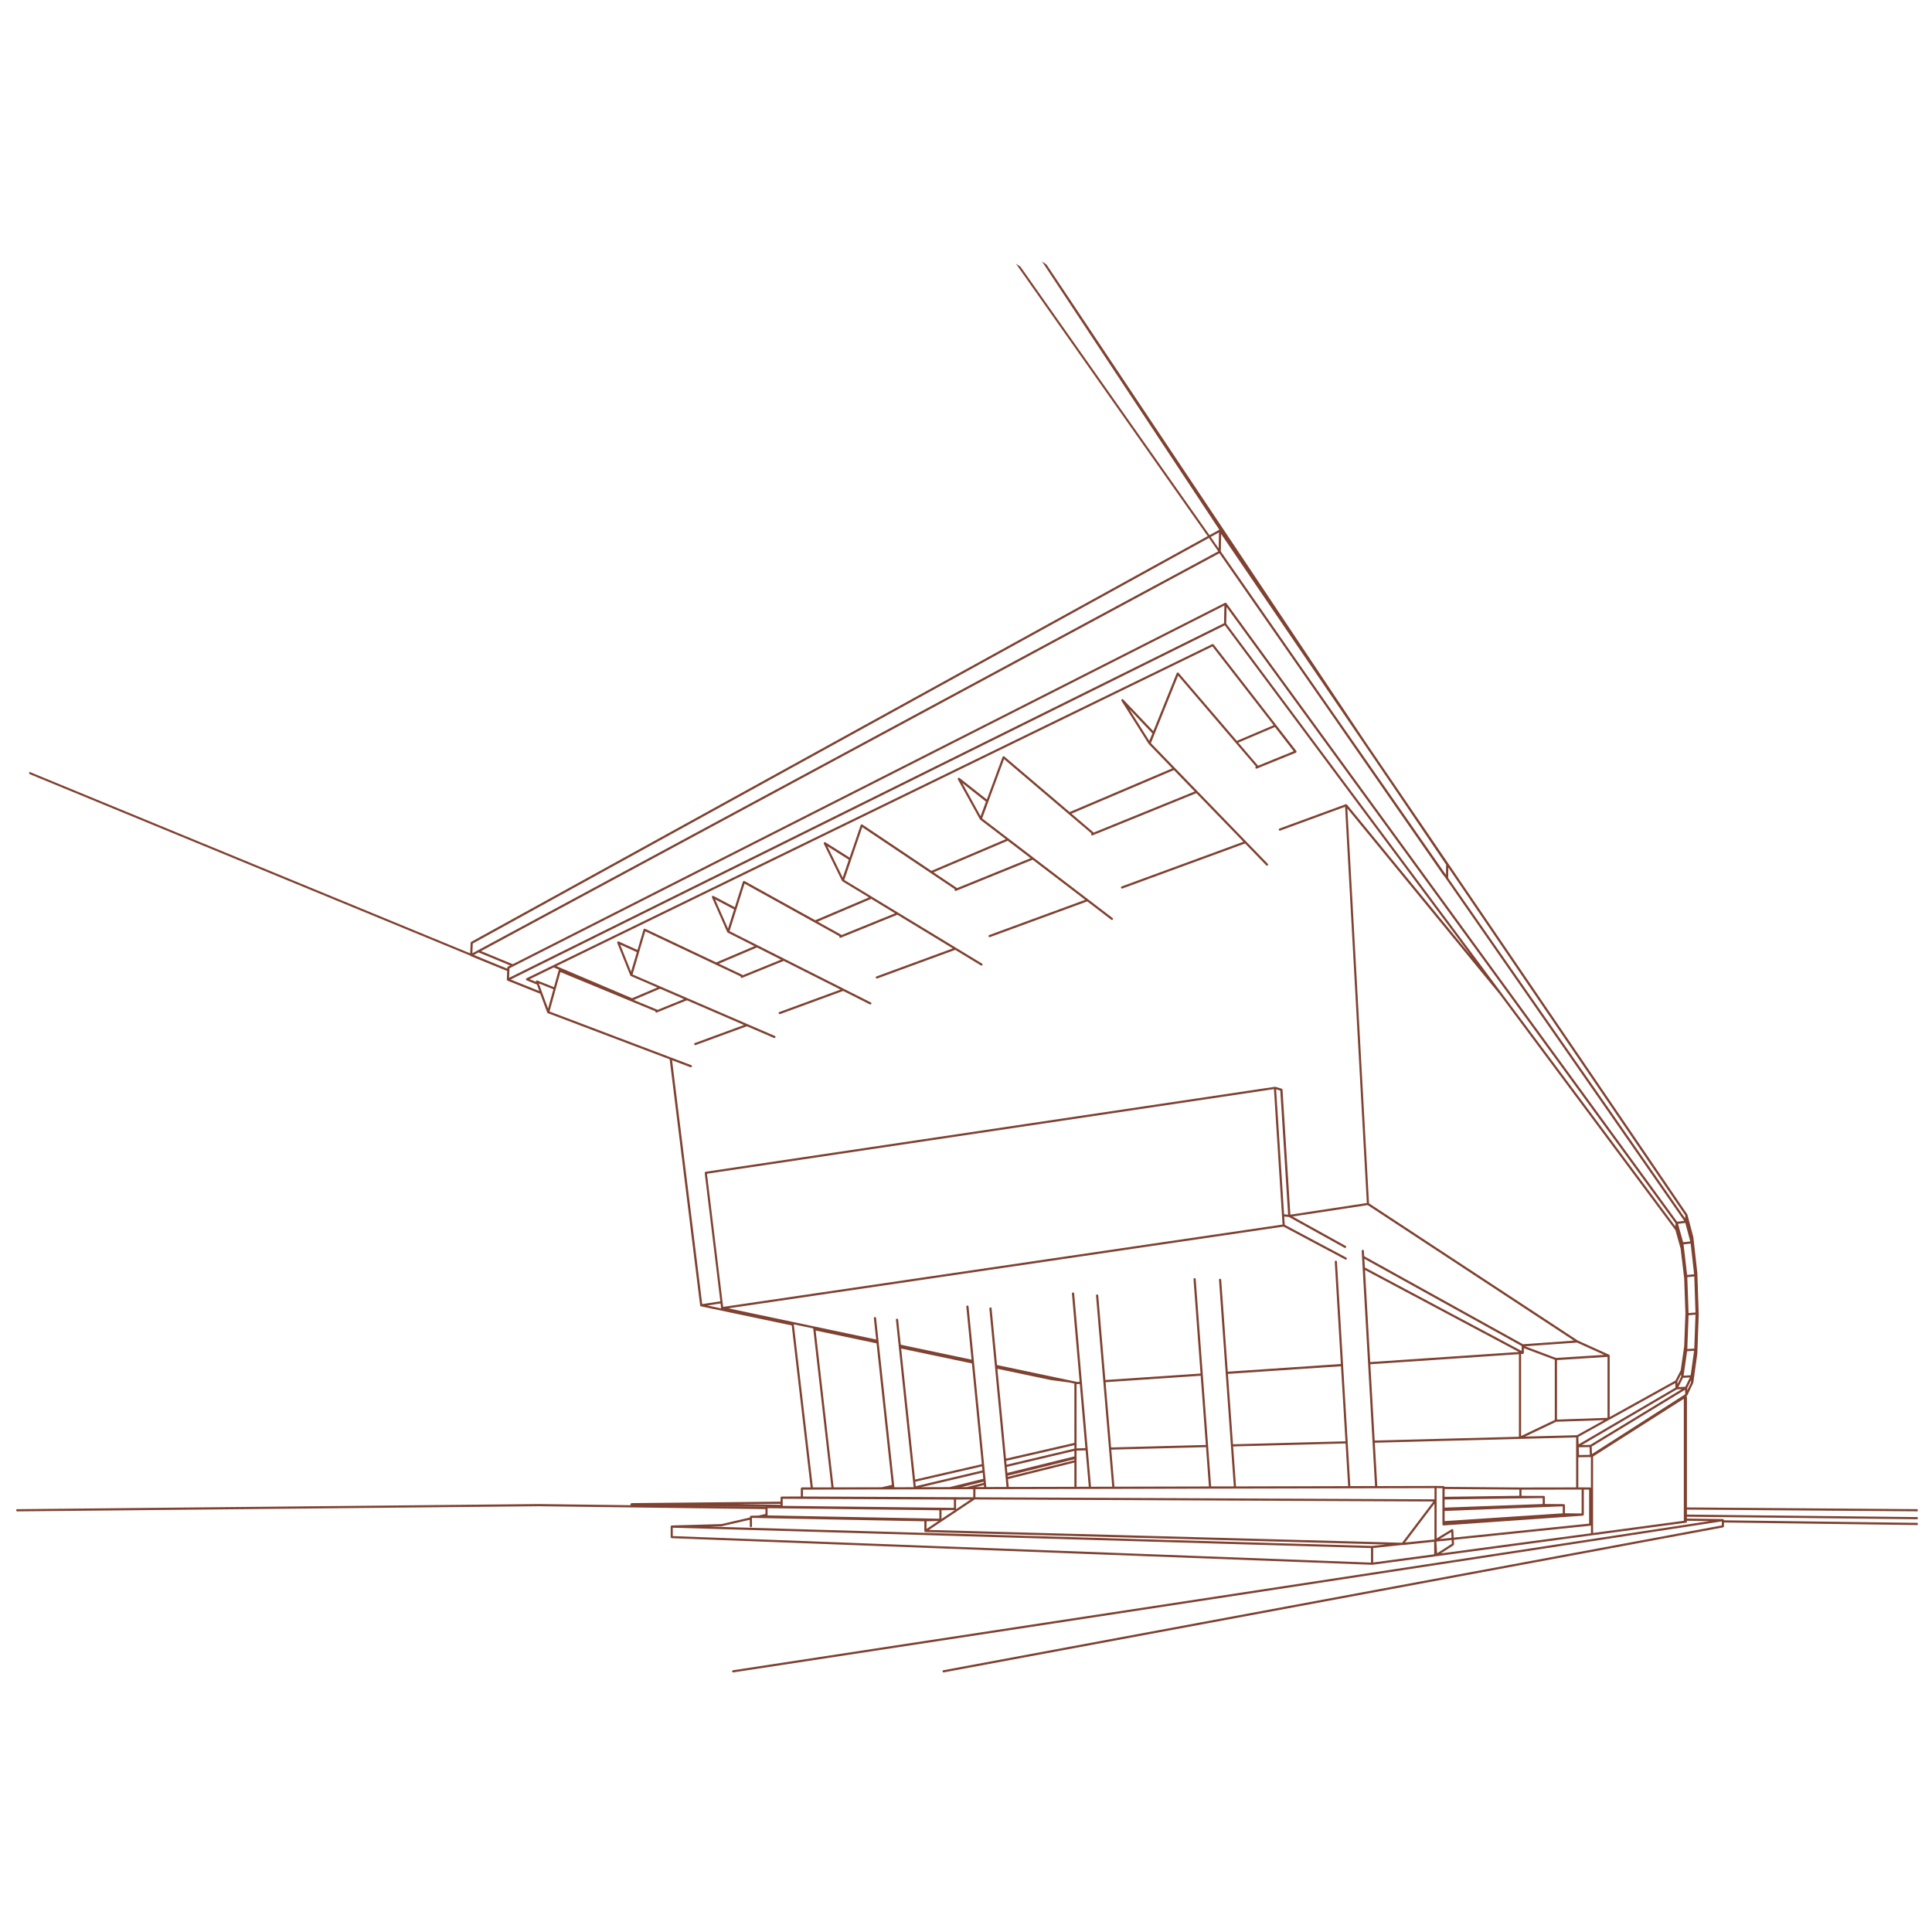 <?xml version="1.0" encoding="UTF-8"?>
<svg xmlns="http://www.w3.org/2000/svg" version="1.1" viewBox="0 0 1080 1080">
  <defs>
    <style>
      .cls-1 {
        fill: #7f4130;
      }
    </style>
  </defs>
  <!-- Generator: Adobe Illustrator 28.6.0, SVG Export Plug-In . SVG Version: 1.2.0 Build 578)  -->
  <g>
    <g id="Layer_1">
      <path class="cls-1" d="M1072,851.29l-108.32-1.43v-.1s-.02-.03-.02-.05c0-.02.02-.03.02-.05-.02-.06-.07-.1-.1-.15-.03-.06-.03-.14-.08-.18,0-.02-.03-.01-.04-.03-.06-.05-.13-.05-.2-.08-.06-.02-.11-.07-.18-.07l-20.07-.26v-1.02l129,1.4v-1.21l-129-1.4v-2.79l129,.98v-1.22l-129-.97v-61.62s-.04-.07-.04-.11c-.02-.08-.05-.14-.09-.21-.04-.07-.09-.12-.16-.16-.03-.02-.03-.06-.08-.08h0s.38-.25.38-.25c0,0,0-.02.02-.02.02-.01.03-.04.05-.05.03-.03.04-.06.07-.09.03-.03.06-.05.08-.09l3.29-6.93s0-.06.01-.09c0-.03.04-.05.05-.09l2.22-16.22s-.01-.02-.01-.03c0-.01.02-.02.02-.03l.78-21.85s-.01-.01-.01-.02c0,0,.01,0,.01-.02l-.78-23.16s-.02-.01-.02-.02c0-.01.01-.02.01-.02l-2.22-19.96s-.02-.02-.03-.04c0-.02.02-.03.01-.05l-3.29-12.44s-.05-.05-.06-.09c-.02-.03,0-.07-.03-.1l-133.67-196.23-46.36-68.06-178.12-266.61-2.59-1.82,99.16,150.02-5.5,3.03-105.63-150.02-2.59-1.75,107.23,152.32-411.72,226.81s-.03.04-.05.06c-.05.04-.08.1-.12.16-.05.07-.09.13-.1.22,0,.03-.03.04-.03.07l-.24,5.92L16.36,431.43v1.22l246.52,101.54s0,.01,0,.02c.02.03.05.04.07.07.03.03.05.05.08.08.04.04.08.08.13.1.01,0,.01.02.03.03l19.29,7.87.79.33h0s.24.09.24.09l-.19,4.82s.04.08.05.13c0,.05,0,.1.02.15,0,0,0,.01,0,.02.02.03.05.05.08.08.02.03.05.06.07.08.04.04.08.07.14.1.01,0,.02.02.03.03l18.32,7.35,3.85,10.47s0,.01.01.02c0,.02.02.02.03.04.02.03.05.05.07.08.06.07.12.13.2.17.02,0,.02.03.04.04l68.13,25.8,17.02,137.58s0,0,0,.01c0,0,0,0,0,0,0,.05.05.08.07.13.03.06.04.11.09.16.02.02.02.06.04.08.04.04.11.04.17.06.04.02.06.07.11.08l50.73,10.67,10.58,90.52h-4.91c-.26.01-.43.19-.52.42-.03.07-.08.13-.08.21v4.46l-10.71.05c-.06.01-.1.05-.16.07-.09.03-.2.04-.27.12-.06.06-.07.16-.1.24-.02.06-.08.12-.08.19v2.22l-83.24.83c-.08,0-.13.05-.2.08-.08.04-.16.04-.22.1h0s-.05.12-.08.19c-.04.08-.1.14-.1.24h0,0v.56l-51.28-.65h-.01l-291.57,2.87c-.33,0-.61.28-.6.62,0,.33.27.6.61.6h0l291.57-2.87,51.9.66,74.78.94v2.72l-3.84.88-4.26.1c-.09,0-.16.06-.24.1-.06.04-.14.04-.18.08-.06.06-.06.15-.09.23-.02.03-.04.07-.05.11,0,.03-.03.05-.03.07h0s0,0,0,0v.42l-15.88,3.66-27.83.78c-.09,0-.15.06-.22.1-.02,0-.05.02-.07.03-.04.02-.1.03-.13.06-.03.04-.03.09-.05.12-.05.09-.12.17-.12.28h0s0,.02,0,.02v5.89c0,.08.06.13.08.19.03.08.03.17.09.22.05.05.13.06.19.09.07.04.13.1.22.11l391.54,14.87h.02s.06,0,.08,0l35.29-4.73c.05,0,.08-.05.12-.08l.29.02h.06s0,0,0,0h.04l87.13-11.7,51.94-6.96.51-.07c.08,0,.12-.07.18-.1.07-.03.14-.05.19-.11.06-.06.06-.13.09-.21.02-.06.07-.11.07-.18v-.49l12.66.16-545.93,83.4c-.33.05-.56.36-.51.69.04.3.31.51.6.51h.09l552.55-84.41v2.25l-435.11,80.95c-.33.06-.55.38-.49.71.06.29.31.5.6.5.04,0,.07,0,.11-.01l435.6-81.04c.07,0,.11-.07.16-.1.07-.03.13-.06.18-.12.05-.06.06-.13.09-.21.02-.06.06-.1.06-.16v-2.15l108.32,1.44v-1.22ZM943.19,777.22l-.04-1.28,2.09-4.35.11,1.09-2.16,4.54ZM945.1,768.78l-3.96.21,1.97-13.64,3.89-.25-1.9,13.68ZM885.37,846.65h0v-13.97l2.96.03v19.01l-75.71,7.81-.2-4.19c0-.07-.05-.11-.07-.16-.01-.05,0-.09-.02-.13-.01-.03-.04-.03-.05-.04-.05-.06-.13-.1-.21-.15-.07-.04-.13-.06-.21-.07-.03,0-.05-.03-.09-.03-.06,0-.09.05-.14.07-.05.02-.1,0-.14.02l-8.41,5.12v-28.08l3.24.03v20.2s0,.02,0,.03,0,.01,0,.02c0,.09.07.17.12.25.03.04.03.11.07.14.11.11.26.18.42.18h.04l77.83-5.46c.07,0,.11-.06.18-.09.07-.03.16-.04.21-.09.01,0,0-.02.01-.02.05-.06.05-.13.08-.21.03-.07.08-.12.09-.2h0ZM811.41,859.66l-6.59.67,6.44-3.91.16,3.24ZM862.36,837.43v3.33l-54.81,2.01v-4.55l54.81-.79ZM807.55,836.74v-4.36l41.78.33v3.45l-41.78.57ZM873.59,842.05v3.91l-66.04,4.34v-5.66l66.04-2.59ZM884.16,846.03l-9.35-.11v-4.51s0,0,0-.01h0c0-.07-.05-.11-.07-.16,0,0,0-.02-.01-.02-.03-.08-.04-.17-.1-.23-.04-.03-.1-.03-.15-.06-.09-.05-.17-.12-.28-.12l-10.63-.07v-3.93s0,0,0,0h0c0-.12-.07-.21-.12-.29-.03-.04-.02-.1-.06-.13-.08-.08-.19-.09-.31-.12-.04,0-.07-.05-.12-.05l-12.43-.03v-3.45l31.13-.05h2.48s0,13.36,0,13.36ZM881.51,802.29l-28.96.76,17.35-8.28,26.81-.91-15.19,8.43ZM849.09,756.99v46.16l-80.64,2.12-2.42-42.64,83.06-5.64ZM765.96,761.41l-2.92-51.46,86.03,45.82-83.11,5.63ZM762.96,708.53l-.28-4.85,87.95,48.76v2.78l-87.67-46.69ZM850.31,756.91l.97-.07s.03-.02.04-.02c.11-.02.21-.06.3-.14.02-.01.04-.02.06-.04.02-.02.02-.04.03-.06.02-.03.05-.04.06-.07.03-.05,0-.1.01-.15.01-.05.06-.08.06-.14v-2.59l17.29,6.49v33.64l-18.83,8.99v-45.87ZM869.85,759.1l-17.33-6.51,29.04-2.08,15.18,6.86-26.89,1.72ZM898.61,758.49v34.09l-28.24.97v-33.25l28.24-1.8ZM899.51,793.69l36.97-20.51.1,2.54-54.12,31.69-.16-4.17,17.21-9.56ZM884.22,807.8l53.15-31.14,2.79-.13-51.2,31.16-4.75.11ZM888.72,813.28l-6.03.1-.16-4.33,6.04-.13.16,4.36ZM937.66,772.3l2.04-3.98.12,1.19-2.09,4.17-.06-1.38ZM939.51,766.01l-2.92,5.72-36.77,20.4v-34.29s0-.01,0-.02c0,0,0-.01,0-.02,0-.05-.02-.1-.04-.16,0,0,0-.02,0-.03-.07-.19-.21-.34-.41-.38l-17.39-7.87-116.7-76.68-12.11-220.72,85.14,103.79,98.26,131.89,2.93,10.44,1.97,16.64.69,19.49-.69,18.37-1.95,13.43ZM685.47,348.59l.18-9.26,250.97,344.46-.06,1.82-97.3-130.6-153.8-206.42ZM947.11,753.86l-3.9.25.71-18.88,3.87-.31-.68,18.94ZM947.79,733.7l-3.87.31-.71-20.09,3.9-.38.68,20.16ZM947.02,712.32l-3.91.38-2-17.09,3.98-.45,1.92,17.16ZM944.87,693.97l-3.99.45-2.87-10.3,4.09-.5,2.76,10.35ZM809.59,484.89l132.47,194.46-.05,1.74-132.48-190.27.07-5.93ZM682.63,298.51l98.15,144.08,27.5,40.61.11-.08h0s-.06,5.98-.06,5.98l-125.89-180.82.19-9.77ZM681.64,309.26l56.1,80.59,69.2,99.57.09-.06,1.4,2,133.05,191.11-3.95.49-251.96-345.8s-.03-.01-.04-.02c-.04-.05-.1-.07-.16-.1-.06-.03-.1-.08-.16-.09-.03,0-.06-.01-.09-.02-.02,0-.03-.02-.04-.02-.04,0-.08.04-.12.06-.06.01-.12-.01-.17.01l-398.15,202.01-17.73-7.32,412.73-222.39ZM681.42,297.63l-.18,8.95-4.45-6.4,4.62-2.55ZM264.28,527.43l411.53-226.71,5.2,7.49-413.81,222.98-3.14,1.69.22-5.45ZM283.84,540.44c-.07.05-.1.11-.14.17-.04.07-.07.11-.09.19,0,.03-.03.05-.03.08l-.02.61-12.02-4.91-6.64-2.77,2.62-1.41,17.69,7.3-1.29.66s-.04.05-.07.08ZM284.74,542.4l.04-1.12,2.16-1.1,397.5-201.68-.19,9.89-399.67,198.22.17-4.22ZM303.07,554.87v-.03s-.01,0-.01,0l-1.87-5.1,8.16,3.25-2.99,10.83-3.29-8.95ZM299.58,548.68c0,.05-.02.1,0,.16l-3.55-1.44,13.52-6.59,2.98,1.27s-.06.09-.1.13c-.04.05-.11.07-.14.14,0,.01,0,.03,0,.04,0,.01-.02.02-.02.03l-2.6,9.4-9.3-3.7c-.06-.02-.13,0-.19,0-.08,0-.16-.04-.24,0,0,0,0,.01-.02.01-.06.02-.09.09-.14.13-.07.06-.15.11-.19.19,0,0-.01,0-.02.02-.03.07,0,.15,0,.23ZM691.39,414.15l-32.58-38.04s-.09-.04-.13-.07c-.04-.03-.06-.08-.1-.1-.03-.01-.07.01-.1,0-.07-.02-.14-.01-.22,0-.08.01-.15.03-.22.07-.03.02-.06,0-.09.03-.04.03-.04.09-.06.13-.03.04-.09.06-.1.11l-13.09,32.44-16.87-17.75s-.11-.04-.16-.07c-.07-.04-.13-.08-.21-.09-.08,0-.14.02-.22.04-.06.02-.12,0-.18.03-.02.01-.02.04-.03.05-.02.01-.04,0-.05.02-.05.04-.04.11-.07.16-.04.07-.08.13-.1.21,0,.08.02.14.04.22.02.06,0,.12.03.18l15.23,24.14s.05.04.07.06c0,.01,0,.03.01.04l13.13,13.56-57.39,24.42-36.54-31.09s-.07-.01-.1-.03c-.03-.02-.04-.06-.08-.07-.05-.02-.09.01-.13,0-.08-.01-.14-.01-.22,0-.08.02-.15.06-.21.11-.04.03-.08.02-.11.06-.03.03-.02.07-.03.1-.02.03-.06.04-.07.08l-8.8,23.82-15.29-12.05s-.07-.02-.11-.03c-.07-.04-.14-.06-.22-.06-.08-.01-.15,0-.23.03-.04.01-.08,0-.12.01-.04.02-.04.07-.08.09-.03.03-.08.03-.11.06-.02.03-.01.07-.03.11-.04.07-.05.13-.06.22,0,.08,0,.14.03.22,0,.04-.01.08,0,.12l12.34,22.36c.03.06.09.09.13.14.02.01.01.04.03.05l14.32,10.93-41.58,17.69-38.63-25.9s-.05,0-.08-.02c-.03-.01-.03-.04-.06-.05-.05-.02-.1.01-.16.01-.08,0-.15-.01-.22.01-.08.03-.13.07-.19.13-.04.04-.09.04-.13.09-.02.03,0,.06-.02.08-.01.03-.04.03-.05.06l-6.19,18.18-13.57-8.56s-.05,0-.07-.01c-.07-.04-.14-.04-.23-.04-.08,0-.14-.01-.22.01-.02.01-.05,0-.07,0-.06.03-.07.09-.12.13-.04.03-.1.04-.13.09-.02.02,0,.05-.01.07-.04.07-.04.14-.04.23,0,.08-.01.15.01.22,0,.02,0,.05,0,.07l10.19,20.8c.05.11.13.19.23.25,0,0,0,0,0,0l14.84,9-30.01,12.77-39.57-21.92s-.04,0-.07,0c-.02-.01-.03-.03-.05-.04-.06-.02-.11.01-.17.01-.08,0-.15-.01-.23.02-.07.03-.11.09-.17.14-.05.04-.11.05-.14.12-.01.02,0,.04-.01.06,0,.02-.03.02-.04.05l-4.52,14.28-11.96-6.31s-.03,0-.04,0c-.07-.04-.15-.02-.23-.02-.08,0-.15-.02-.22,0-.01,0-.03,0-.04,0-.07.03-.09.1-.14.15-.05.05-.12.06-.15.13,0,.01,0,.02,0,.03-.03.08-.02.16-.02.24,0,.08-.02.15,0,.22,0,.01,0,.02,0,.04l8.56,19.43s.01.01.01.02c.01.02.04.04.05.06.05.08.12.15.2.2.01,0,.01.02.02.02l14.95,7.55-21.37,9.09-39.79-18.81s-.03,0-.04,0c-.02,0-.02-.03-.04-.03-.06-.02-.12.02-.19.02-.08,0-.15,0-.23.03-.07.03-.11.09-.17.15-.05.05-.11.07-.14.13,0,.01,0,.03,0,.04,0,.02-.03.02-.04.04l-3.38,11.48-10.53-4.77s-.01,0-.01,0c-.06-.02-.13,0-.19,0-.1-.01-.19-.04-.28,0,0,0,0,.01-.01.01-.13.06-.25.16-.32.3,0,0,0,0,0,0-.03.08,0,.16,0,.25,0,.07-.03.14,0,.21,0,0,0,0,0,.01l7.3,18.21s.02.02.03.04c.02.03.05.05.07.08.06.08.12.14.2.18.02.01.02.03.03.03l14.82,6.41-14.15,6.02-42.27-17.96,366.71-178.7,34.2,44.04-20.52,8.73ZM712.68,406.42l10.49,13.52-19.98,8.12c-.02-.06-.01-.13-.06-.18l-10.93-12.76,20.47-8.71ZM644.19,409.97l-1.71,4.23-11.31-17.92,13.01,13.69ZM656.21,430.46l11.61,11.99-56.53,22.99c-.03-.07-.04-.14-.1-.19l-12.24-10.41,57.26-24.37ZM551.15,448.12l-3,8.13-10.24-18.56,13.24,10.43ZM563.33,469.98l12.78,9.75-41.21,16.75c-.04-.07-.06-.15-.13-.19l-12.92-8.66,41.48-17.65ZM474.49,480.59l-3.4,9.97-8.6-17.54,12,7.57ZM487,502.47l13.32,8.08-29.91,12.16c-.05-.07-.08-.15-.16-.19l-13.2-7.31,29.94-12.74ZM410.36,508.35l-3.4,10.76-7.21-16.35,10.61,5.59ZM423.16,529.64l13.48,6.81-21.41,8.71c-.05-.07-.08-.14-.16-.18l-13.23-6.26,21.32-9.07ZM355.99,532.25l-3.23,10.95-6.08-15.17,9.31,4.22ZM368.97,552.7l13.42,5.8-14.9,6.06c-.06-.06-.09-.14-.17-.17l-13.1-5.41,14.75-6.28ZM375.64,592.67l10.35,3.92c.07.03.14.04.22.04.24,0,.48-.15.57-.4.12-.32-.04-.67-.35-.78l-11.3-4.28-67.95-25.74,3.49-12.65,2.6-9.39,39.77,16.42,13.33,5.5c-.03.12-.05.24,0,.36.09.24.32.38.56.38.08,0,.16-.01.23-.05l16.81-6.83,31.95,13.81-16.23,5.95-11.26,4.14c-.32.11-.48.47-.36.78.09.25.32.4.57.4.07,0,.14-.01.21-.04l11.26-4.14,17.43-6.39,15.13,6.55c.08.03.16.05.24.05.23,0,.46-.14.56-.37.13-.31-.01-.67-.32-.8l-15.34-6.63h0s-.01,0-.01,0l-33.58-14.52h-.01s-14.98-6.48-14.98-6.48l-15.63-6.76,3.72-12.64,3.38-11.47,39.4,18.62,13.96,6.6c-.05.14-.07.3,0,.45.09.24.32.38.57.38.07,0,.15-.01.23-.05l23.24-9.45,31.76,16.03-22.63,8.31-11.56,4.24c-.32.11-.48.47-.36.78.09.25.32.4.57.4.07,0,.14-.01.21-.04l11.56-4.24,23.7-8.7,14.89,7.51c.09.05.18.07.27.07.22,0,.44-.12.55-.33.15-.3.03-.67-.27-.82l-15.12-7.63h-.01s0-.01,0-.01l-33.25-16.77-14.93-7.54-15.66-7.9,3.88-12.29,4.51-14.27,39.18,21.71,13.86,7.68c-.09.16-.13.34-.06.52.09.24.32.38.57.38.07,0,.15-.01.22-.04l31.65-12.86,31.01,18.82-30.86,11.33-11.82,4.34c-.32.11-.48.46-.36.78.09.25.32.4.57.4.07,0,.14-.01.21-.04l11.82-4.34,31.78-11.66,14.36,8.72c.1.06.21.09.31.09.21,0,.41-.11.52-.29.17-.29.08-.66-.2-.84l-14.61-8.87-32.35-19.63-14.62-8.88-15.44-9.37,3.87-11.36,6.19-18.15,38.25,25.64,13.51,9.05c-.14.17-.22.38-.13.59.09.24.32.38.56.38.08,0,.16-.01.23-.05l42.83-17.41,29.37,22.42-41.63,15.28-12.02,4.41c-.32.12-.48.47-.36.78.09.25.33.4.57.4.07,0,.14-.01.21-.04l12.03-4.41,42.36-15.54,13.41,10.24c.11.09.24.13.37.13.18,0,.36-.08.48-.24.21-.26.15-.65-.12-.85l-13.67-10.44-30.53-23.31-13.9-10.62-14.8-11.3,3.46-9.37,8.78-23.79,36.17,30.77,12.75,10.84c-.21.16-.33.42-.23.68.09.24.32.38.56.38.08,0,.16-.02.23-.04l58.01-23.59,26.32,27.17-55.96,20.54-12.12,4.45c-.32.11-.48.47-.36.78.09.25.32.4.57.4.07,0,.14-.01.21-.04l12.12-4.45,56.47-20.72,11.82,12.21c.12.12.28.19.44.19s.31-.06.42-.17c.24-.23.24-.62.01-.86l-12.1-12.49-27.25-28.14-12.53-12.94-13.47-13.91,2.15-5.34,13.07-32.39,32.22,37.62,11.33,13.23c-.31.13-.46.48-.33.79.1.24.33.38.57.38.07,0,.15-.02.23-.05l21.83-8.88s.03-.04.06-.05c.03-.01.07-.01.09-.03.04-.03.04-.09.08-.14.05-.06.09-.11.11-.19.02-.08.02-.15,0-.23,0-.05.02-.1,0-.15-.01-.03-.04-.03-.06-.06-.02-.03,0-.06-.02-.09l-11.28-14.52-34.98-45.05c-.04-.05-.11-.06-.16-.09-.07-.05-.11-.09-.19-.11-.08-.02-.15,0-.23.02-.06,0-.12-.02-.17,0l-368.35,179.5-14.97,7.3h-.03c-.07.05-.09.12-.14.17-.06.05-.13.08-.16.16,0,0,0,.01,0,.02-.03.08,0,.16,0,.23,0,.08-.02.16.01.23,0,0,0,.01,0,.02.06.13.17.21.29.27.01,0,.02.02.03.03l5.81,2.36,1.33,3.64-16.04-6.44,399.26-198.01,138.03,185.27-69.78-85.07s-.02,0-.03-.01c-.03-.03-.07-.04-.11-.07-.06-.04-.11-.07-.18-.09-.05-.01-.09-.03-.14-.03-.02,0-.03-.02-.05-.02-.03,0-.05.03-.08.04-.03,0-.06-.01-.09,0l-25.02,9.18-12.03,4.41c-.32.12-.48.47-.36.78.09.25.32.4.57.4.07,0,.14-.01.21-.04l12.03-4.41,24.25-8.9,12.15,221.51-42.76,6.5-4.39-69.86s-.05-.07-.06-.12c-.02-.08-.05-.14-.1-.21-.06-.07-.11-.1-.18-.15-.04-.02-.05-.06-.09-.07l-3.57-1.06s-.07.02-.11.01c-.04,0-.07-.04-.1-.03,0,0-.02.01-.02.01-.01,0-.02,0-.03,0l-318.2,47.49c-.08.01-.13.08-.2.12-.07.04-.14.06-.19.11-.05.07-.05.15-.07.23-.02.07-.07.13-.06.21l8.73,71.77-10.13,1.54-16.86-136.32ZM720.06,679.03l-2.26-.22-4.44-69.86,2.33.69,4.37,69.39ZM395.4,729.78l7.38-1.12.32,2.67h0s0,.01,0,.01c0,.03.03.04.03.06l-7.74-1.63ZM403.91,727.89l-8.72-71.76,316.95-47.31,4.49,70.59.33,5.12-312.71,46.03-.33-2.68ZM407.16,731.37l310.32-45.69,34.55,18.4c.09.04.19.07.28.07.22,0,.43-.12.54-.33.16-.29.05-.66-.25-.82l-34.42-18.33-.3-4.62,2.65.25,31.1,17.25c.1.05.2.07.3.07.21,0,.42-.11.53-.31.16-.3.06-.67-.24-.83l-29.65-16.44,41.96-6.38,115.3,75.76-28.46,2.03-88.78-49.22-.17-2.97c-.02-.34-.31-.57-.64-.58-.34.02-.59.31-.58.64l.18,3.3h0s.36,6.3.36,6.3l3.02,53.16,2.49,43.83h0s1.41,24.8,1.41,24.8l-13.83.03-1.46-24.5-2.58-43.2-3.44-57.75c-.02-.33-.29-.57-.64-.57-.33.02-.59.31-.57.64l3.41,57.14-63.21,4.29-3.69-51.38c-.02-.33-.31-.64-.65-.56-.34.02-.59.31-.56.65l3.73,51.98,2.91,40.5v.03s1.65,22.89,1.65,22.89l-12.7.03-1.68-22.61h0v-.03l-2.98-39.94-3.97-53.31c-.02-.34-.34-.62-.65-.56-.34.02-.59.32-.56.65l3.92,52.7-53.19,3.61-4.01-47.28c-.03-.33-.28-.6-.66-.55-.34.03-.58.32-.56.66l4.06,47.88,3.2,37.68,1.8,21.25-11.87.03-1.84-21.03-3.24-37.13-4.35-49.91c-.03-.33-.33-.6-.66-.55-.34.03-.58.32-.56.66l4.3,49.29-1.34.09-.87-.18-3.36-.71-7.11-1.5s-.08-.02-.13-.03l-33.38-7.04-3.04-31.68c-.03-.33-.35-.59-.67-.55-.33.03-.58.33-.55.67l3.09,32.13.08.83,4.97,51.75.33,3.39.44,4.58.03.37h0s.18,1.86.18,1.86l.46,4.81-11.32.03-.19-1.91-.18-1.87-.04-.39-.46-4.69-.34-3.48-5.65-57.31-.08-.84-2.99-30.41c-.03-.33-.34-.6-.67-.55-.34.03-.58.33-.55.67l2.91,29.58-39.57-8.35-1.48-14.02c-.03-.33-.34-.58-.67-.54-.34.03-.58.33-.54.67l1.53,14.46.09.86,7.92,74.76.37,3.45-10.8.03-.1-.9h0s-8.67-80.09-8.67-80.09l-.09-.87h0s-1.38-12.75-1.38-12.75c-.04-.33-.3-.59-.67-.54-.33.04-.58.34-.54.67l1.29,11.91-34.5-7.28-12.12-2.56-35.99-7.59ZM752.2,806.92l1.42,23.84-62.68.15-1.61-22.34,62.86-1.66ZM689.25,807.36l-2.83-39.34,63.2-4.28,2.51,41.96-62.88,1.66ZM674.17,808.97l1.63,21.97-52.83.12-1.76-20.7,52.96-1.39ZM621.11,809.15l-3.09-36.49,53.18-3.61,2.88,38.7-52.97,1.39ZM606.87,810.75l1.78,20.36-6.85.02v-20.24l5.07-.13ZM601.8,809.66v-35.98l.21.04s.08.01.12.01h.04l1.45-.1,3.13,35.89-4.96.13ZM563.35,825.58l-.06-.63,37.3-9.21v.58l-37.23,9.25ZM600.58,817.59v13.54l-36.69.08-.42-4.4,37.12-9.22ZM563.13,823.35l-.32-3.35,37.77-8.94v3.08l-37.45,9.22ZM562.69,818.78l-.21-2.17,38.1-8.76v1.96l-37.89,8.97ZM562.37,815.39l-4.82-50.23,30.12,6.34s.03,0,.04,0h0l10.03,1.32,2.84.6v33.17l-38.21,8.79ZM544.85,838.2l256.41,1.14-17.48,23.07-264.52-7.16,25.59-17.05ZM517.94,854.67v-4.25l6.66-.18-6.66,4.44ZM526.31,849.09v-4.84l7.45-.13-7.45,4.97ZM534.45,843.51h0v-5.24l8.18-.05-8.27,5.51c.03-.07.09-.13.09-.21ZM548.97,819.71l.23,2.26-37.29,8.83-.26-2.51,37.33-8.58ZM511.52,827.08l-7.76-73.24,39.55,8.33,5.55,56.33-37.34,8.59ZM549.32,823.2l.34,3.47-18.78,4.62-15.9.04,34.34-8.13ZM549.82,828.28l.07.65-9.41,2.34h-2.78s12.12-2.99,12.12-2.99ZM550,830.15l.11,1.09h-4.55s4.44-1.09,4.44-1.09ZM498.7,831.28v.09s-.39,0-.39,0l.39-.09ZM492.82,831.38l-26.82.06-10.06-87.67,34.06,7.17,8.57,79.12-5.74,1.32ZM443.74,740.38v-.06s10.85,2.3,10.85,2.3l.05.45,10.14,88.37-10.39.03-10.65-91.09ZM448.86,832.71h4.99s11.62-.04,11.62-.04l27.43-.07h6.5s12.03-.04,12.03-.04l19.54-.05h1.67l7.92-.02h3.5s0,4.49,0,4.49l-95.19-.42v-3.85ZM437.54,840.05v-2.22l95.69.44v4.63l-95.69-1.12v-1.73ZM525.1,844.26v4.7l-96.02-1.84v-4.02l96.02,1.15ZM436.32,840.66v.51l-24.34-.27,24.34-.24ZM381.11,841.79l46.83.5s-.03.06-.04.09l-46.79-.59ZM766.39,873.5l-390.32-14.82v-4.68l390.32,11.38v8.11ZM766.98,864.18l-370.25-10.81,5.91-.17c.08.03.16.09.25.09.04,0,.09,0,.13-.02l.46-.11h0l15.67-3.6v3.59c0,.34.27.6.61.6s.61-.28.61-.62v-4.62l96.33,1.9v5.39c0,.06.05.1.07.16.02.06,0,.12.03.18.01.02.04.03.05.05.01.01.01.03.02.04.01.02.03.02.05.03.1.09.21.14.34.15,0,0,.01.01.02.01l257.36,6.97-7.69.8ZM801.69,868.86l-34.07,4.57v-8.09l16.35-1.69s.07.04.11.04h.06l17.56-1.82v6.98ZM801.87,860.59l-16.46,1.69,16.46-21.73v20.04ZM801.87,838.13l-256.6-1.14v-4.51l5.52-.02,12.55-.03,37.86-.09,8.12-.02,13.1-.03,54.05-.13,13.92-.03,63.89-.15h.04l15.02-.03h.04l32.51-.08v6.26ZM802.49,830.65h-.01l-32.58.08-1.38-24.24,81.19-2.14,31.35-.83v27.94l-31.12.05-42.45-.34s-.01-.03-.02-.04c-.03-.09-.04-.19-.11-.26-.05-.05-.12-.05-.18-.08-.08-.04-.15-.1-.24-.1l-4.46-.04ZM802.95,861.76l8.53-.88.1,2.12-8.22,5.27-.41-6.51ZM889.33,857.11l-83.87,11.25,7.07-4.54s.03-.05.05-.06c.06-.05.09-.11.13-.19.04-.07.07-.12.08-.2,0-.04.03-.05.03-.08l-.12-2.53,76.31-7.88c.08-.01.12-.07.19-.1.05-.02.11-.02.15-.06v4.4ZM889.33,831.66s-.1-.04-.15-.06c-.08-.04-.15-.1-.24-.1l-4.17-.04h-2.48s0-16.84,0-16.84l7.04-.12v17.17ZM941.26,850.13l-50.72,6.81v-42.73l50.72-32.28v68.2ZM940.56,780.35l-50.64,32.45-.15-4.16,52.19-31.76.1,2.52-1.5.96ZM942.13,775.22l-3.92.18,2.6-5.19,3.82-.2-2.51,5.2Z"></path>
    </g>
  </g>
</svg>
